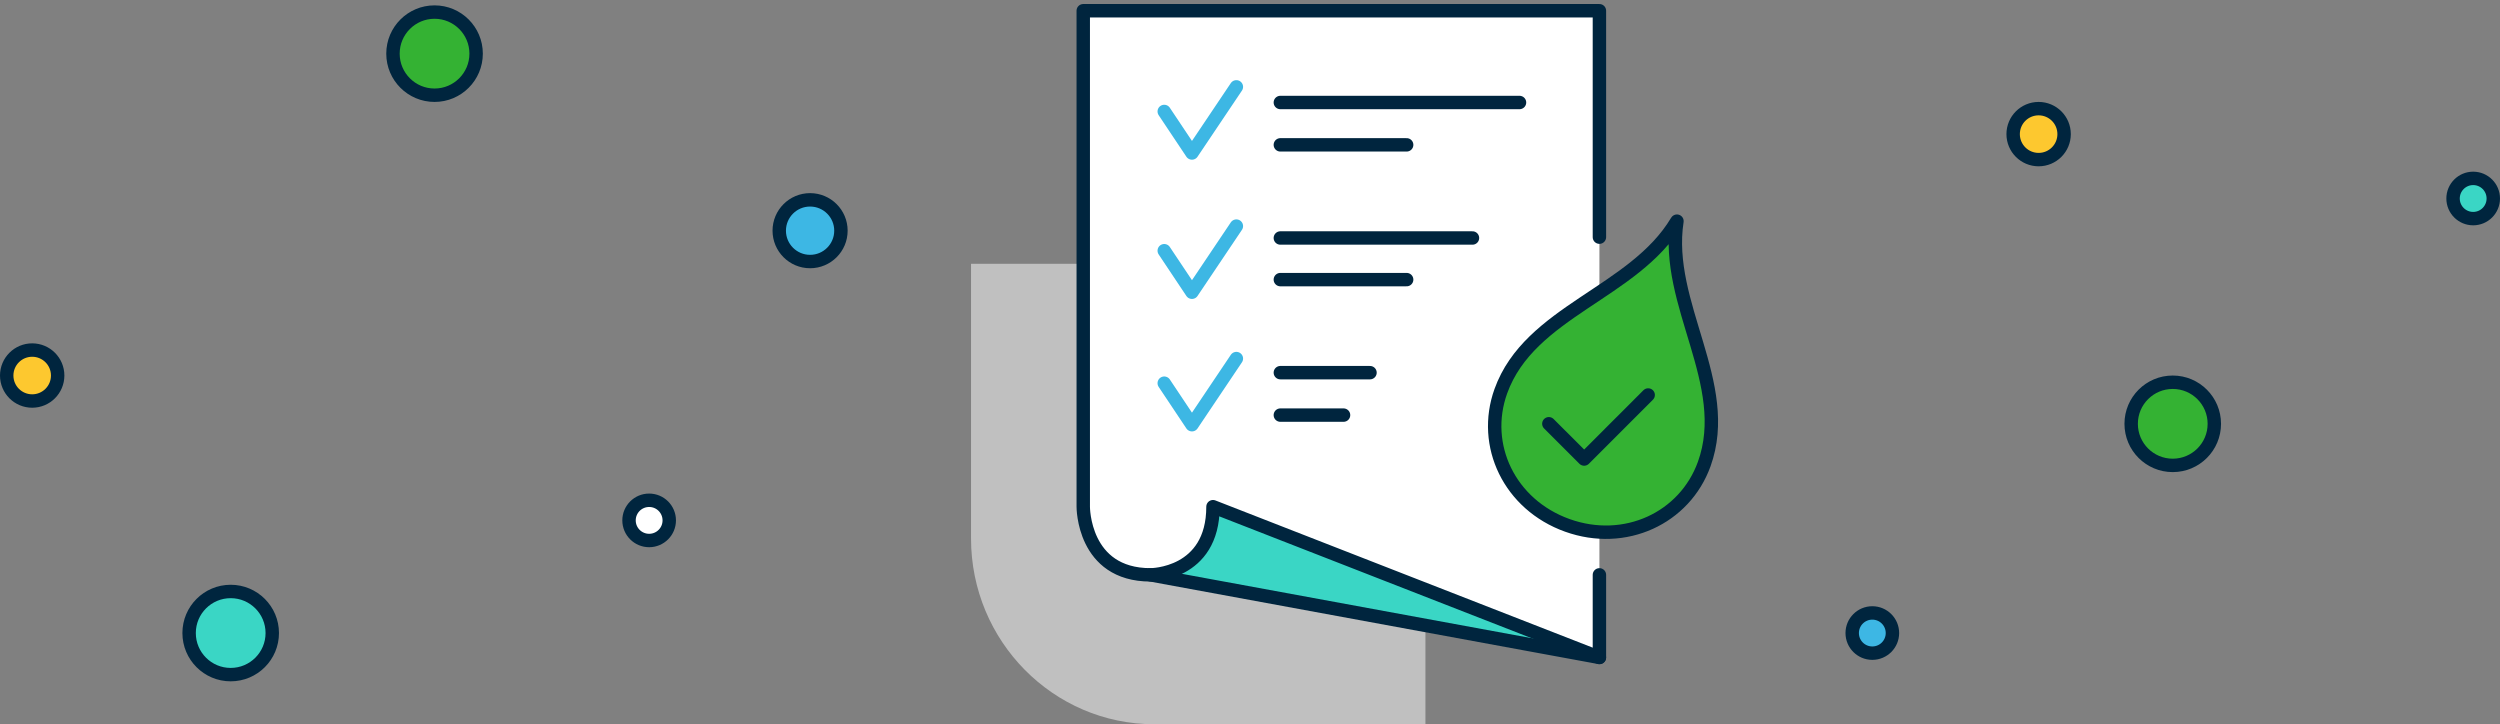 <?xml version="1.0" encoding="UTF-8"?>
<svg xmlns="http://www.w3.org/2000/svg" width="466" height="135" viewBox="0 0 466 135" fill="none">
  <rect x="0" y="0" width="466" height="135" fill="#808080" stroke="none"/>
  <path d="M181 49.17H231.538C250.387 49.17 265.702 64.689 265.702 83.788V135H215.163C196.315 135 181 119.481 181 100.381V49.17Z" fill="white" fill-opacity="0.5"></path>
  <path d="M201.92 2V95.419L203.737 102.599L209.443 107.152L298.133 122.551V2H201.92Z" fill="white"></path>
  <path d="M226.101 94.447L224.991 100.433L217.014 107.152L296.347 122.551L226.101 94.447Z" fill="#3AD6C5"></path>
  <path d="M298.131 44.207V2H201.918V94.447C201.918 94.447 201.834 107.152 214.456 107.152C214.456 107.152 226.102 107.186 226.102 94.447L298.131 122.551V107.152" stroke="#00253E" stroke-width="2.5" stroke-linecap="round" stroke-linejoin="round"></path>
  <path d="M214.457 107.152L298.132 122.551" stroke="#00253E" stroke-width="2.5" stroke-linecap="round" stroke-linejoin="round"></path>
  <path d="M238.656 19.105H283.237" stroke="#00253E" stroke-width="2.5" stroke-linecap="round" stroke-linejoin="round"></path>
  <path d="M238.656 27H262.2" stroke="#00253E" stroke-width="2.5" stroke-linecap="round" stroke-linejoin="round"></path>
  <path d="M238.656 44.361H274.469" stroke="#00253E" stroke-width="2.5" stroke-linecap="round" stroke-linejoin="round"></path>
  <path d="M238.656 52.12H262.2" stroke="#00253E" stroke-width="2.5" stroke-linecap="round" stroke-linejoin="round"></path>
  <path d="M238.656 69.464H255.368" stroke="#00253E" stroke-width="2.5" stroke-linecap="round" stroke-linejoin="round"></path>
  <path d="M238.656 77.376H250.437" stroke="#00253E" stroke-width="2.5" stroke-linecap="round" stroke-linejoin="round"></path>
  <path d="M217.014 20.776L222.18 28.518L230.46 16.189" stroke="#3DB7E4" stroke-width="2.5" stroke-linecap="round" stroke-linejoin="round"></path>
  <path d="M217.014 46.731L222.18 54.474L230.46 42.144" stroke="#3DB7E4" stroke-width="2.5" stroke-linecap="round" stroke-linejoin="round"></path>
  <path d="M217.014 71.425L222.18 79.167L230.46 66.837" stroke="#3DB7E4" stroke-width="2.5" stroke-linecap="round" stroke-linejoin="round"></path>
  <path d="M312.566 41.242C304.558 54.652 285.139 57.973 279.757 72.915C276.114 83.023 281.385 94.073 292.148 97.928C302.893 101.784 314.027 96.6 317.67 86.491C323.052 71.549 310.198 56.645 312.584 41.223L312.566 41.242Z" fill="#34B233" stroke="#00253E" stroke-width="2.5" stroke-linecap="round" stroke-linejoin="round"></path>
  <path d="M288.707 78.987L295.286 85.562L307.219 73.625" stroke="#00253E" stroke-width="2.5" stroke-linecap="round" stroke-linejoin="round"></path>
  <circle cx="43" cy="118" r="7.75" fill="#3AD6C5" stroke="#00253E" stroke-width="2.5"></circle>
  <circle cx="405" cy="79" r="7.75" fill="#34B233" stroke="#00253E" stroke-width="2.5"></circle>
  <circle cx="81" cy="10" r="7.75" fill="#34B233" stroke="#00253E" stroke-width="2.5"></circle>
  <circle cx="380" cy="25" r="4.75" fill="#FDC82F" stroke="#00253E" stroke-width="2.5"></circle>
  <circle cx="6" cy="70" r="4.75" fill="#FDC82F" stroke="#00253E" stroke-width="2.5"></circle>
  <circle cx="121" cy="97" r="3.75" fill="white" stroke="#00253E" stroke-width="2.5"></circle>
  <circle cx="151" cy="43" r="5.75" fill="#3DB7E4" stroke="#00253E" stroke-width="2.5"></circle>
  <circle cx="349" cy="118" r="3.75" fill="#3DB7E4" stroke="#00253E" stroke-width="2.5"></circle>
  <circle cx="461" cy="37" r="3.75" fill="#3AD6C5" stroke="#00253E" stroke-width="2.5"></circle>
</svg>

